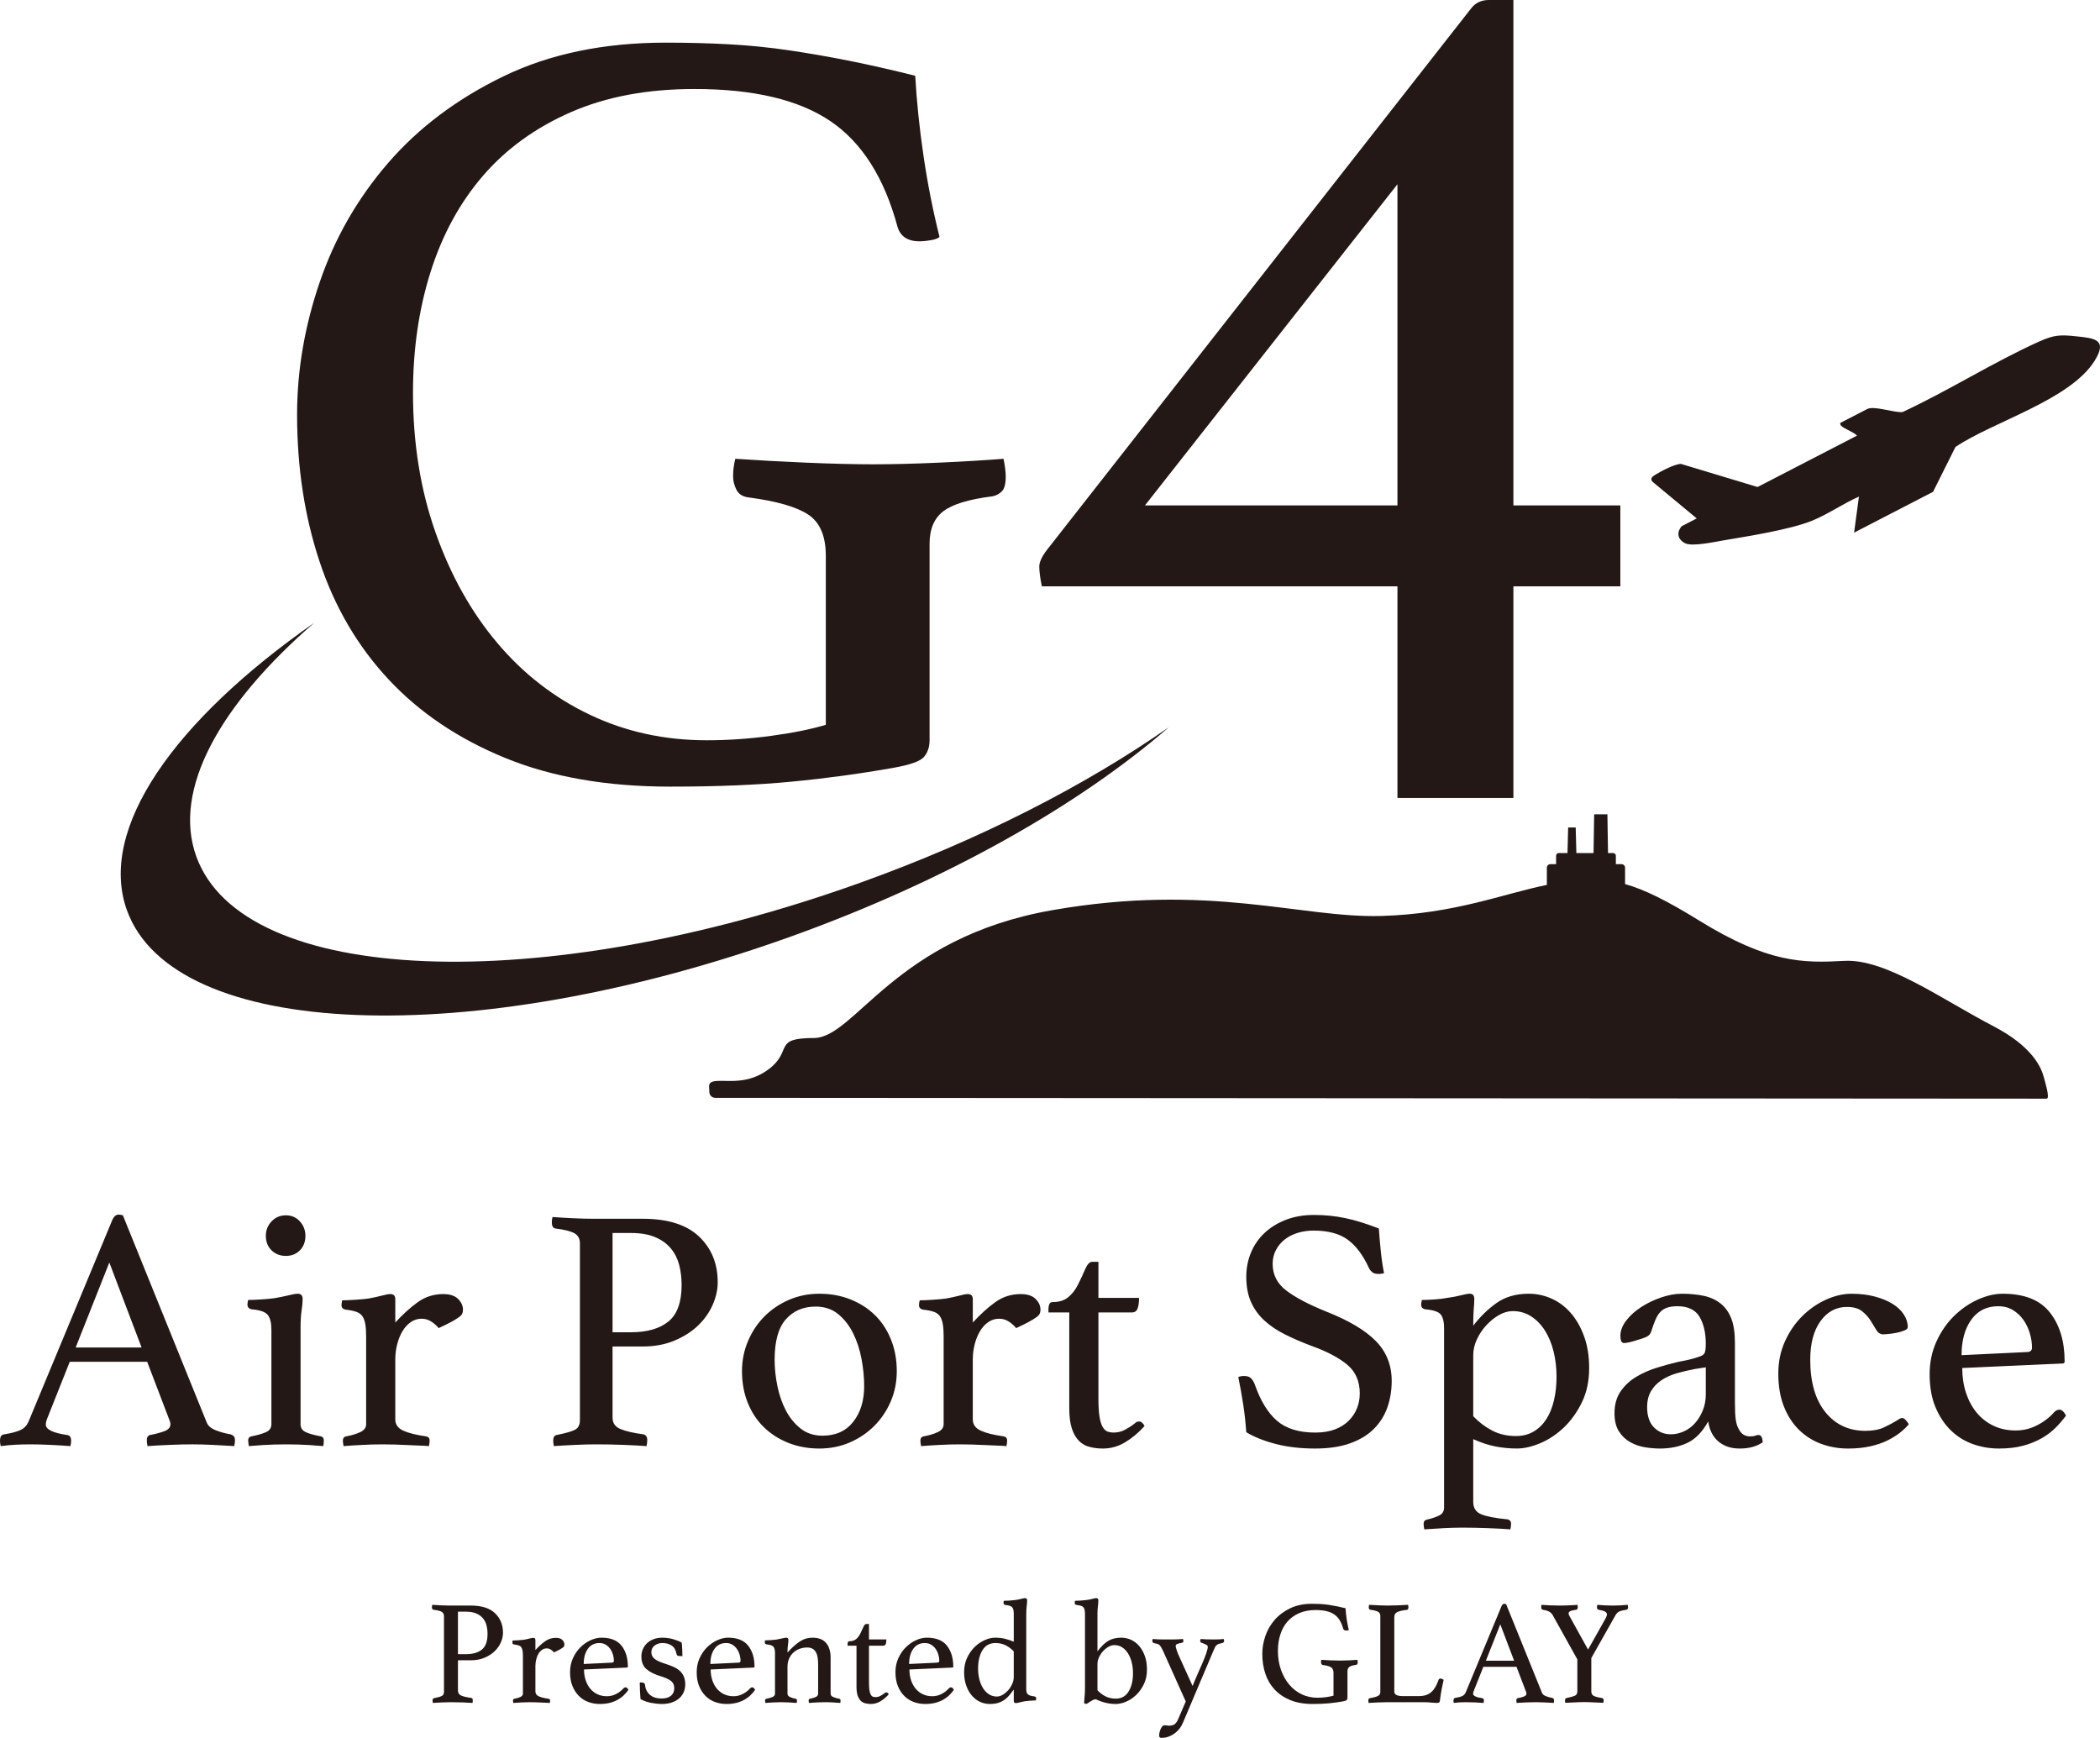 <?xml version="1.0" encoding="UTF-8"?>
<svg id="_レイヤー_1" data-name="レイヤー_1" xmlns="http://www.w3.org/2000/svg" version="1.1" viewBox="0 0 384.795 318.433">
  <!-- Generator: Adobe Illustrator 29.5.0, SVG Export Plug-In . SVG Version: 2.1.0 Build 137)  -->
  <defs>
    <style>
      .st0 {
        fill: #231815;
      }
    </style>
  </defs>
  <path class="st0" d="M26.964,249.518h-14.182l-4.07,10.239c-.213.509-.318.933-.318,1.271,0,.891,1.293,1.526,3.88,1.908.296.043.498.159.604.35s.159.413.159.668-.042.594-.127,1.018c-1.145-.086-2.353-.159-3.625-.223-1.271-.063-2.522-.096-3.752-.096-.849,0-1.717.021-2.607.063-.891.042-1.823.127-2.798.255-.086-.339-.127-.678-.127-1.018,0-.297.053-.551.158-.764.105-.211.328-.339.668-.381,1.313-.212,2.3-.478,2.957-.795.657-.318,1.134-.816,1.431-1.495l15.326-36.885c.297-.72.7-1.081,1.209-1.081.169,0,.423.043.763.128l15.39,38.029c.255.594.827,1.06,1.718,1.398.89.34,1.759.572,2.606.7.255.085.455.201.604.35.148.148.223.413.223.795,0,.254-.043.594-.127,1.018-1.357-.086-2.693-.159-4.007-.223-1.314-.063-2.544-.096-3.688-.096-1.188,0-2.544.032-4.069.096-1.526.063-2.905.137-4.134.223-.086-.424-.128-.764-.128-1.018,0-.382.074-.646.223-.795s.286-.223.414-.223c1.102-.212,1.992-.455,2.671-.731.678-.275,1.018-.688,1.018-1.24,0-.254-.086-.572-.255-.954l-4.006-10.493ZM25.946,246.91l-5.915-15.58-6.168,15.58h12.083ZM52.433,264.653c-.729,0-1.469.01-2.217.032-.749.021-1.44.052-2.076.095-.636.042-1.188.085-1.653.127-.467.042-.764.064-.891.064,0-.043-.021-.191-.063-.445-.043-.255-.063-.445-.063-.572,0-.424.19-.678.572-.764,1.102-.211,1.992-.466,2.671-.763.678-.296,1.018-.784,1.018-1.463v-17.298c0-1.271-.223-2.183-.668-2.734-.445-.551-1.41-.891-2.894-1.018-.551-.084-.826-.382-.826-.89,0-.212.041-.487.127-.827.551,0,1.324-.032,2.321-.096.995-.063,1.814-.137,2.454-.223.985-.169,1.864-.35,2.637-.54.771-.191,1.328-.286,1.672-.286.601,0,.9.317.9.954,0,.594-.063,1.304-.191,2.13-.127.827-.19,1.919-.19,3.275v17.552c0,.679.328,1.167.985,1.463.657.297,1.579.552,2.767.763.339.086.509.34.509.764,0,.127-.011.317-.031.572-.022.254-.054.402-.096.445-.127,0-.413-.022-.858-.064s-.986-.085-1.622-.127c-.636-.043-1.328-.074-2.076-.095-.749-.022-1.487-.032-2.216-.032ZM48.712,226.434c0-1.018.35-1.897,1.05-2.64.699-.741,1.578-1.112,2.639-1.112,1.018,0,1.865.371,2.544,1.112.678.742,1.018,1.622,1.018,2.64,0,1.103-.34,1.993-1.018,2.671s-1.526,1.018-2.544,1.018c-1.061,0-1.939-.339-2.639-1.018-.7-.678-1.05-1.568-1.05-2.671ZM81.208,237.117c1.229,0,2.14.297,2.734.891.593.594.891,1.251.891,1.971,0,.255-.043.488-.128.7s-.286.435-.604.667c-.318.234-.764.509-1.336.827s-1.367.71-2.385,1.177c-.382-.467-.838-.869-1.367-1.209-.53-.339-1.113-.509-1.749-.509-.721,0-1.378.202-1.971.604-.595.403-1.104.954-1.526,1.653-.425.7-.754,1.506-.986,2.417-.233.912-.35,1.854-.35,2.83v10.938c0,.934.487,1.622,1.463,2.067.975.445,2.374.795,4.197,1.049.423.086.636.34.636.764,0,.254-.043.594-.127,1.018-.467-.043-1.05-.075-1.749-.096-.699-.021-1.431-.054-2.194-.096-.763-.043-1.55-.074-2.36-.095-.812-.022-1.561-.032-2.247-.032-1.158,0-2.354.032-3.589.096s-2.402.137-3.505.223c-.085-.424-.127-.764-.127-1.018,0-.424.19-.678.572-.764.975-.169,1.833-.423,2.575-.763.741-.339,1.113-.827,1.113-1.463v-16.153c0-.89-.054-1.631-.159-2.226-.106-.593-.286-1.07-.54-1.431-.255-.359-.626-.625-1.113-.795-.487-.169-1.113-.296-1.876-.382-.552-.084-.827-.359-.827-.826,0-.255.042-.551.128-.891.55,0,1.324-.031,2.321-.096.995-.063,1.813-.137,2.453-.223.943-.168,1.77-.35,2.477-.54.708-.19,1.233-.286,1.577-.286.601,0,.901.318.901.954v4.261c1.356-1.483,2.724-2.724,4.102-3.721,1.378-.995,2.936-1.494,4.675-1.494ZM112.241,246.72v13.037c0,.976.466,1.664,1.398,2.066.933.403,2.331.731,4.197.986.509.085.764.444.764,1.081,0,.297-.043.657-.128,1.081-1.229-.086-2.629-.159-4.197-.223s-3.265-.096-5.087-.096c-1.104,0-2.354.032-3.752.096-1.399.063-2.714.137-3.943.223-.085-.424-.127-.764-.127-1.018,0-.594.212-.933.636-1.018,1.695-.339,2.83-.668,3.402-.986.572-.317.858-.899.858-1.748v-32.37c0-.848-.329-1.462-.985-1.844-.658-.382-1.834-.678-3.529-.891-.425-.084-.636-.466-.636-1.145,0-.296.041-.614.127-.954,1.187.086,2.448.159,3.783.223,1.336.063,2.597.096,3.784.096h8.967c4.579,0,8.013,1.081,10.303,3.243,2.289,2.162,3.434,4.96,3.434,8.395,0,1.357-.308,2.734-.922,4.134-.615,1.398-1.506,2.661-2.671,3.783-1.167,1.124-2.607,2.046-4.324,2.767-1.718.722-3.657,1.081-5.819,1.081h-5.532ZM115.611,244.112c2.967,0,5.257-.656,6.868-1.972,1.61-1.313,2.417-3.539,2.417-6.677,0-1.313-.149-2.544-.445-3.688-.298-1.145-.807-2.151-1.526-3.021-.722-.869-1.676-1.559-2.862-2.067-1.188-.509-2.671-.763-4.451-.763h-3.37v18.188h3.37ZM135.961,251.235c0-1.95.371-3.794,1.113-5.533.741-1.737,1.749-3.243,3.021-4.515s2.767-2.279,4.483-3.021c1.717-.741,3.571-1.112,5.564-1.112,2.077,0,3.984.35,5.724,1.049,1.738.7,3.232,1.665,4.483,2.894,1.25,1.23,2.226,2.725,2.925,4.483.7,1.76,1.05,3.679,1.05,5.756,0,1.993-.372,3.847-1.113,5.564-.742,1.717-1.748,3.211-3.021,4.483s-2.767,2.279-4.483,3.021-3.572,1.112-5.564,1.112c-2.077,0-3.985-.35-5.724-1.049s-3.233-1.663-4.483-2.894c-1.251-1.229-2.226-2.713-2.925-4.451-.7-1.738-1.05-3.667-1.05-5.787ZM141.939,249.137c0,1.568.169,3.18.509,4.833.339,1.653.858,3.147,1.558,4.483.699,1.335,1.6,2.438,2.703,3.307,1.102.869,2.438,1.304,4.006,1.304,2.417,0,4.293-.848,5.628-2.544,1.336-1.695,2.004-3.879,2.004-6.55,0-1.568-.159-3.212-.478-4.929-.317-1.717-.826-3.285-1.526-4.706-.699-1.42-1.611-2.597-2.734-3.529-1.124-.933-2.512-1.399-4.165-1.399-2.248,0-4.061.774-5.438,2.321-1.378,1.548-2.066,4.018-2.066,7.409ZM187.027,237.117c1.229,0,2.14.297,2.734.891.593.594.891,1.251.891,1.971,0,.255-.043.488-.128.7s-.286.435-.604.667c-.318.234-.764.509-1.336.827s-1.367.71-2.385,1.177c-.382-.467-.838-.869-1.367-1.209-.53-.339-1.113-.509-1.749-.509-.721,0-1.378.202-1.971.604-.595.403-1.104.954-1.526,1.653-.425.7-.754,1.506-.986,2.417-.233.912-.35,1.854-.35,2.83v10.938c0,.934.487,1.622,1.463,2.067.975.445,2.374.795,4.197,1.049.423.086.636.34.636.764,0,.254-.043.594-.127,1.018-.467-.043-1.05-.075-1.749-.096-.699-.021-1.431-.054-2.194-.096-.763-.043-1.55-.074-2.36-.095-.812-.022-1.561-.032-2.247-.032-1.158,0-2.354.032-3.589.096s-2.402.137-3.505.223c-.085-.424-.127-.764-.127-1.018,0-.424.19-.678.572-.764.975-.169,1.833-.423,2.575-.763.741-.339,1.113-.827,1.113-1.463v-16.153c0-.89-.054-1.631-.159-2.226-.106-.593-.286-1.07-.54-1.431-.255-.359-.626-.625-1.113-.795-.487-.169-1.113-.296-1.876-.382-.552-.084-.827-.359-.827-.826,0-.255.042-.551.128-.891.55,0,1.324-.031,2.321-.096.995-.063,1.813-.137,2.453-.223.943-.168,1.77-.35,2.477-.54.708-.19,1.233-.286,1.577-.286.601,0,.901.318.901.954v4.261c1.356-1.483,2.724-2.724,4.102-3.721,1.378-.995,2.936-1.494,4.675-1.494ZM207.821,260.901c.212-.212.392-.339.541-.382.148-.042.265-.063.35-.063.382,0,.721.276,1.018.827-1.103,1.229-2.289,2.226-3.562,2.988-1.271.764-2.629,1.145-4.069,1.145-.849,0-1.653-.095-2.417-.286-.763-.19-1.421-.561-1.972-1.112-.551-.551-.985-1.304-1.304-2.258-.317-.954-.477-2.194-.477-3.721v-17.552h-3.815v-.699c0-.296.053-.572.159-.827.104-.254.327-.381.667-.381,1.145,0,2.077-.297,2.799-.891.72-.593,1.313-1.356,1.78-2.289.509-1.018.954-1.972,1.336-2.862.381-.89.805-1.335,1.271-1.335h1.145v6.613h7.44c0,.891-.096,1.559-.286,2.004-.19.444-.54.667-1.049.667h-6.105v15.771c0,1.357.063,2.448.19,3.275.128.826.318,1.463.573,1.907.254.445.55.731.89.859.339.127.721.19,1.145.19.721,0,1.389-.159,2.004-.477.613-.318,1.197-.689,1.748-1.113ZM253.608,233.302c-.425.085-.742.127-.954.127-.552,0-.954-.105-1.208-.318-.255-.211-.445-.445-.572-.699-1.104-2.417-2.417-4.176-3.943-5.278-1.526-1.102-3.604-1.653-6.232-1.653-1.017,0-1.981.138-2.893.413-.913.276-1.708.679-2.386,1.208-.678.531-1.219,1.177-1.621,1.94-.403.763-.604,1.611-.604,2.543,0,1.994.837,3.625,2.513,4.897,1.674,1.271,4.144,2.565,7.408,3.879,4.07,1.611,7.069,3.402,8.999,5.374,1.929,1.971,2.894,4.398,2.894,7.281,0,1.739-.266,3.36-.795,4.865-.531,1.505-1.357,2.819-2.48,3.942s-2.576,2.003-4.356,2.64c-1.78.636-3.922.953-6.423.953-2.629,0-5.014-.275-7.154-.826-2.142-.551-3.954-1.272-5.438-2.162-.127-1.781-.317-3.498-.572-5.151-.254-1.653-.552-3.307-.891-4.96.297-.128.657-.191,1.081-.191.509,0,.9.117,1.177.35.275.234.519.604.731,1.113,1.06,3.053,2.427,5.3,4.102,6.741s4.017,2.162,7.027,2.162c1.356,0,2.544-.19,3.562-.572s1.865-.911,2.544-1.59,1.187-1.441,1.526-2.29c.338-.847.508-1.758.508-2.734,0-2.204-.753-3.942-2.257-5.215-1.506-1.271-3.657-2.416-6.455-3.434-1.823-.678-3.477-1.388-4.96-2.131-1.485-.741-2.757-1.6-3.816-2.575-1.06-.975-1.876-2.108-2.448-3.402-.572-1.293-.858-2.83-.858-4.61,0-1.568.286-3.042.858-4.42.572-1.377,1.399-2.575,2.48-3.593s2.385-1.822,3.911-2.417c1.526-.593,3.243-.891,5.151-.891,1.992,0,3.899.191,5.723.573,1.823.381,3.88,1.018,6.169,1.907.085,1.272.201,2.64.35,4.102.148,1.463.35,2.83.604,4.103ZM264.609,243.413c0-1.187-.201-2.035-.604-2.544-.403-.509-1.326-.827-2.767-.954-.552-.084-.827-.359-.827-.826,0-.255.042-.551.128-.891.55,0,1.304-.032,2.257-.096.954-.063,1.749-.159,2.385-.286.933-.127,1.771-.286,2.513-.477.741-.191,1.281-.286,1.621-.286.551,0,.827.317.827.954,0,.509-.032,1.112-.096,1.812-.063.699-.096,1.728-.096,3.084,1.272-1.653,2.703-3.042,4.293-4.166,1.59-1.122,3.551-1.685,5.883-1.685,1.44,0,2.83.297,4.165.89,1.336.595,2.512,1.474,3.529,2.64,1.018,1.167,1.834,2.598,2.448,4.293s.923,3.624.923,5.787c0,2.374-.445,4.473-1.336,6.295-.891,1.824-1.993,3.361-3.307,4.611-1.314,1.251-2.746,2.205-4.293,2.861-1.548.657-2.979.985-4.292.985-1.357,0-2.683-.127-3.975-.381-1.294-.255-2.64-.7-4.039-1.336v11.511c0,1.102.487,1.854,1.463,2.258.975.402,2.564.709,4.77.922.466.084.7.359.7.827,0,.254-.043.593-.128,1.017-.976-.085-2.311-.158-4.006-.222-1.696-.064-3.286-.096-4.77-.096-1.104,0-2.269.031-3.498.096-1.23.063-2.396.137-3.498.222-.085-.424-.127-.763-.127-1.017,0-.425.191-.679.572-.764.933-.213,1.695-.467,2.29-.763.593-.298.89-.785.89-1.463v-32.814ZM269.951,259.502c1.06,1.104,2.227,1.982,3.498,2.64s2.713.985,4.324.985c1.229,0,2.311-.275,3.243-.826s1.706-1.304,2.321-2.258c.614-.954,1.081-2.099,1.399-3.435.317-1.335.477-2.787.477-4.355,0-1.611-.181-3.148-.54-4.611-.361-1.462-.891-2.744-1.59-3.847-.7-1.103-1.549-1.972-2.544-2.607-.997-.637-2.109-.954-3.339-.954-.849,0-1.696.244-2.544.731-.849.487-1.621,1.112-2.321,1.876-.699.763-1.271,1.621-1.717,2.575s-.668,1.919-.668,2.894v11.192ZM322.226,262.937c.467,0,.721.445.764,1.335-1.103.764-2.502,1.145-4.197,1.145-.938,0-1.75-.138-2.438-.413-.688-.276-1.267-.646-1.739-1.112s-.837-.996-1.095-1.59-.43-1.209-.516-1.845c-1.061,1.908-2.321,3.212-3.784,3.911-1.462.699-3.147,1.049-5.056,1.049-.849,0-1.748-.074-2.702-.222-.954-.149-1.855-.457-2.703-.923-.849-.466-1.548-1.123-2.099-1.971-.552-.848-.826-1.972-.826-3.371,0-1.567.37-2.894,1.112-3.975.741-1.081,1.695-1.972,2.862-2.671,1.165-.699,2.438-1.261,3.815-1.686,1.377-.423,2.702-.783,3.975-1.081.721-.127,1.388-.264,2.003-.413.614-.148,1.154-.307,1.622-.477.593-.169.964-.402,1.112-.7.148-.296.223-.868.223-1.717,0-1.992-.382-3.635-1.145-4.929-.763-1.292-2.12-1.939-4.07-1.939-.721,0-1.335.086-1.844.255-.509.17-.934.435-1.272.795-.34.36-.636.837-.89,1.431-.255.594-.509,1.294-.764,2.099-.127.467-.413.806-.858,1.018s-1.198.467-2.258.763c-.254.086-.572.17-.953.255-.382.085-.7.127-.954.127-.425,0-.636-.445-.636-1.336,0-.932.359-1.865,1.081-2.798.72-.932,1.643-1.759,2.766-2.48,1.123-.72,2.343-1.304,3.657-1.748,1.313-.445,2.564-.668,3.752-.668,1.483,0,2.822.127,4.015.382,1.192.254,2.218.721,3.076,1.398.858.679,1.512,1.59,1.963,2.734.45,1.146.676,2.63.676,4.452v10.938c0,1.485.053,2.555.159,3.212.105.658.265,1.177.478,1.558.296.595.625.986.985,1.177.359.191.731.286,1.112.286.467,0,.795-.042.986-.127.19-.084.392-.127.604-.127ZM312.56,250.535l-2.047.318c-1.108.213-2.186.467-3.231.763-1.045.298-1.973.711-2.782,1.24-.811.531-1.461,1.198-1.951,2.003-.491.807-.735,1.803-.735,2.989,0,1.612.415,2.841,1.247,3.688.831.849,1.866,1.272,3.104,1.272.81,0,1.609-.181,2.398-.541.789-.359,1.471-.868,2.047-1.526.576-.656,1.045-1.431,1.408-2.321.361-.89.543-1.865.543-2.925v-4.961ZM338.441,239.47c-1.993,0-3.614.87-4.864,2.607-1.251,1.739-1.876,4.092-1.876,7.06,0,4.112.922,7.312,2.766,9.603,1.845,2.289,4.293,3.434,7.346,3.434,1.356,0,2.49-.211,3.402-.636.911-.423,1.706-.848,2.385-1.271.127-.085.274-.18.444-.286.169-.105.339-.159.509-.159.212,0,.445.148.7.445.254.297.423.53.509.699-.425.509-.954,1.018-1.59,1.526-.637.509-1.399.985-2.29,1.431-.89.445-1.939.805-3.147,1.081-1.208.275-2.575.413-4.102.413-1.739,0-3.382-.286-4.929-.858-1.548-.572-2.904-1.431-4.07-2.575s-2.089-2.575-2.767-4.293c-.679-1.717-1.018-3.72-1.018-6.01,0-2.162.414-4.144,1.24-5.945.827-1.802,1.887-3.339,3.18-4.611,1.293-1.271,2.734-2.267,4.324-2.988,1.59-.721,3.148-1.081,4.675-1.081,1.567,0,2.988.17,4.261.509,1.271.34,2.353.785,3.243,1.335.891.552,1.579,1.198,2.066,1.939.487.743.731,1.517.731,2.321,0,.255-.212.468-.636.637-.424.17-.901.308-1.431.413-.53.106-1.039.181-1.526.223-.488.043-.774.063-.858.063-.552,0-.985-.265-1.304-.795-.318-.529-.668-1.103-1.05-1.717-.381-.614-.9-1.187-1.558-1.718-.658-.529-1.58-.795-2.767-.795ZM376.414,258.739c.296-.296.613-.445.951-.445.422,0,.823.36,1.204,1.081-.552.763-1.188,1.506-1.908,2.226-.721.722-1.58,1.367-2.575,1.939-.997.572-2.131,1.029-3.402,1.367-1.271.339-2.734.509-4.388.509-1.696,0-3.308-.275-4.834-.826-1.525-.551-2.872-1.399-4.038-2.544s-2.099-2.564-2.798-4.261c-.699-1.695-1.049-3.688-1.049-5.978,0-2.162.413-4.154,1.239-5.979.827-1.822,1.897-3.38,3.212-4.674,1.313-1.293,2.767-2.299,4.356-3.021,1.59-.721,3.126-1.081,4.61-1.081,3.942,0,6.814,1.145,8.617,3.434,1.801,2.29,2.702,5.278,2.702,8.967,0,.255-.127.382-.381.382l-18.379.827c0,1.653.231,3.18.696,4.578.465,1.399,1.12,2.607,1.966,3.625.845,1.018,1.87,1.812,3.074,2.385s2.566.858,4.088.858c1.352,0,2.651-.317,3.898-.954,1.246-.636,2.292-1.44,3.137-2.416ZM366.136,239.343c-2.11,0-3.756.827-4.937,2.48-1.182,1.653-1.771,3.815-1.771,6.486l11.96-.572c.632,0,.949-.275.949-.827,0-.805-.127-1.653-.38-2.543-.253-.891-.633-1.706-1.14-2.448s-1.149-1.356-1.93-1.845c-.78-.487-1.698-.731-2.752-.731ZM83.914,304.215v5.583c0,.418.199.713.6.886.399.173.998.313,1.798.422.218.037.326.19.326.463,0,.128-.018.282-.055.463-.526-.036-1.126-.067-1.797-.095-.673-.027-1.398-.041-2.18-.041-.472,0-1.008.014-1.606.041-.6.027-1.163.059-1.689.095-.036-.181-.054-.326-.054-.436,0-.254.09-.399.272-.436.726-.146,1.212-.286,1.457-.422.245-.137.367-.386.367-.749v-13.864c0-.363-.141-.627-.422-.79-.282-.164-.786-.29-1.512-.382-.182-.036-.272-.199-.272-.49,0-.127.018-.263.055-.408.508.036,1.049.068,1.62.095.572.027,1.112.041,1.621.041h3.841c1.961,0,3.432.463,4.412,1.39.98.926,1.471,2.124,1.471,3.596,0,.581-.132,1.171-.395,1.77-.264.6-.645,1.141-1.145,1.621-.499.481-1.116.876-1.852,1.185-.735.31-1.566.464-2.492.464h-2.37ZM85.357,303.098c1.271,0,2.252-.281,2.942-.845.689-.562,1.035-1.516,1.035-2.859,0-.562-.064-1.09-.191-1.58s-.345-.922-.653-1.294-.718-.667-1.226-.885c-.509-.219-1.145-.327-1.907-.327h-1.443v7.79h1.443ZM101.864,300.102c.526,0,.917.127,1.172.381.254.255.381.536.381.845,0,.109-.019.209-.055.3s-.122.187-.259.286c-.136.1-.326.218-.571.354-.246.137-.586.305-1.021.504-.164-.199-.359-.372-.586-.518-.228-.145-.477-.218-.749-.218-.31,0-.591.087-.845.259-.254.173-.473.409-.653.708-.182.3-.323.646-.422,1.035-.101.391-.15.795-.15,1.212v4.686c0,.399.209.694.627.885.417.191,1.017.341,1.797.449.182.037.272.146.272.327,0,.109-.018.255-.054.436-.2-.018-.45-.031-.749-.04-.3-.01-.613-.023-.94-.041-.326-.019-.664-.032-1.011-.041-.348-.01-.668-.014-.963-.014-.496,0-1.008.014-1.537.041-.528.027-1.028.059-1.501.095-.036-.181-.055-.326-.055-.436,0-.181.082-.29.245-.327.418-.072.786-.181,1.104-.326s.477-.354.477-.627v-6.918c0-.382-.022-.699-.068-.953-.045-.255-.122-.459-.231-.613-.108-.154-.268-.268-.477-.341-.209-.072-.477-.127-.804-.163-.235-.036-.354-.154-.354-.354,0-.108.018-.235.055-.381.235,0,.567-.014.994-.041.426-.027.776-.059,1.051-.096.404-.072.758-.149,1.061-.231.303-.081.528-.122.676-.122.257,0,.386.136.386.408v1.825c.581-.636,1.167-1.167,1.757-1.594.59-.426,1.258-.64,2.002-.64ZM114.233,309.362c.127-.127.263-.19.407-.19.181,0,.353.154.516.463-.235.327-.508.645-.816.953s-.677.586-1.104.831-.912.44-1.457.586c-.545.145-1.172.218-1.88.218-.727,0-1.416-.118-2.07-.354-.653-.235-1.229-.6-1.729-1.09-.499-.49-.898-1.098-1.198-1.824s-.449-1.58-.449-2.561c0-.926.177-1.779.531-2.561.354-.78.812-1.448,1.375-2.002s1.186-.984,1.866-1.294c.681-.309,1.339-.463,1.975-.463,1.688,0,2.919.49,3.69,1.471.772.98,1.158,2.261,1.158,3.841,0,.108-.055.163-.164.163l-7.871.354c0,.708.099,1.361.298,1.961s.479,1.117.842,1.553.801.776,1.317,1.021c.516.245,1.099.367,1.751.367.578,0,1.135-.136,1.669-.408s.982-.617,1.344-1.035ZM109.831,301.055c-.904,0-1.608.354-2.114,1.062s-.759,1.634-.759,2.778l5.123-.245c.271,0,.406-.118.406-.354,0-.345-.055-.708-.162-1.089-.109-.382-.271-.731-.488-1.049-.218-.317-.493-.581-.827-.79s-.728-.313-1.179-.313ZM124.417,303.425c-.146,0-.25-.032-.313-.096s-.104-.132-.122-.204c-.128-.744-.423-1.275-.886-1.594-.463-.317-1.04-.477-1.729-.477-.527,0-.994.149-1.402.449-.409.3-.613.713-.613,1.239,0,.473.186.868.559,1.186.372.317,1.049.631,2.029.939.526.163,1.012.345,1.457.545.444.2.826.44,1.144.722.318.281.567.626.749,1.035.182.408.272.895.272,1.457,0,.473-.086.926-.259,1.362-.173.436-.436.816-.789,1.144-.354.327-.8.59-1.335.79-.536.199-1.176.3-1.921.3-.581,0-1.229-.068-1.947-.204-.718-.137-1.366-.368-1.947-.695-.037-.472-.068-.967-.096-1.484s-.041-1.039-.041-1.566h.272c.182,0,.336.032.464.096.126.063.199.168.218.313.072.763.367,1.375.885,1.838.518.464,1.239.695,2.166.695.744,0,1.316-.168,1.716-.504s.599-.795.599-1.376c0-.599-.218-1.058-.653-1.375s-1.081-.604-1.934-.858c-1.072-.327-1.912-.753-2.52-1.28-.609-.526-.913-1.298-.913-2.315,0-.472.091-.916.272-1.334s.436-.781.763-1.09.727-.554,1.198-.735c.473-.182.999-.272,1.58-.272.727,0,1.412.096,2.057.286s1.148.395,1.512.612c.018.146.036.323.055.531.018.209.031.427.041.654.009.227.018.454.026.681.01.228.014.432.014.613l-.626-.027ZM137.44,309.362c.127-.127.263-.19.407-.19.181,0,.353.154.516.463-.235.327-.508.645-.816.953s-.677.586-1.104.831-.912.44-1.457.586c-.545.145-1.172.218-1.88.218-.727,0-1.416-.118-2.07-.354-.653-.235-1.229-.6-1.729-1.09-.499-.49-.898-1.098-1.198-1.824s-.449-1.58-.449-2.561c0-.926.177-1.779.531-2.561.354-.78.812-1.448,1.375-2.002s1.186-.984,1.866-1.294c.681-.309,1.339-.463,1.975-.463,1.688,0,2.919.49,3.69,1.471.772.98,1.158,2.261,1.158,3.841,0,.108-.055.163-.164.163l-7.871.354c0,.708.099,1.361.298,1.961s.479,1.117.842,1.553.801.776,1.317,1.021c.516.245,1.099.367,1.751.367.578,0,1.135-.136,1.669-.408s.982-.617,1.344-1.035ZM133.038,301.055c-.904,0-1.608.354-2.114,1.062s-.759,1.634-.759,2.778l5.123-.245c.271,0,.406-.118.406-.354,0-.345-.055-.708-.162-1.089-.109-.382-.271-.731-.488-1.049-.218-.317-.493-.581-.827-.79s-.728-.313-1.179-.313ZM152.201,310.343c0,.272.163.477.49.613.326.136.689.24,1.089.312.164.037.245.146.245.327,0,.109-.018.255-.054.436-.473-.036-.936-.067-1.39-.095s-.944-.041-1.471-.041c-.49,0-.977.014-1.457.041-.481.027-.958.059-1.43.095-.037-.181-.055-.326-.055-.436,0-.181.081-.29.245-.327.381-.072.726-.177,1.035-.312.309-.137.463-.341.463-.613v-5.339c0-.453-.027-.871-.081-1.253-.055-.381-.159-.712-.312-.994-.153-.281-.361-.499-.623-.653-.263-.154-.602-.231-1.017-.231-.452,0-.895.077-1.328.231s-.817.381-1.152.681c-.334.3-.601.668-.8,1.104-.198.436-.298.936-.298,1.498v4.957c0,.272.159.477.477.613.317.136.658.24,1.021.312.163.037.245.146.245.327,0,.109-.019.255-.055.436-.472-.036-.936-.067-1.392-.095-.455-.027-.94-.041-1.454-.041-.533,0-1.037.014-1.511.041-.473.027-.937.059-1.391.095-.036-.181-.055-.326-.055-.436,0-.181.082-.29.245-.327.399-.072.763-.177,1.09-.312.327-.137.49-.35.49-.641v-7.408c0-.545-.095-.936-.286-1.172-.19-.235-.604-.381-1.239-.436-.236-.036-.354-.163-.354-.381,0-.091.018-.209.054-.354.236,0,.567-.014.994-.041s.777-.059,1.052-.095c.422-.073.799-.15,1.129-.232.33-.081.569-.122.717-.122.257,0,.385.136.385.408,0,.255-.026.559-.081.913-.055.354-.082.821-.082,1.402.778-.871,1.524-1.543,2.239-2.016.715-.472,1.498-.708,2.349-.708,1.104,0,1.931.322,2.483.967.552.645.828,1.539.828,2.683v6.619ZM162.034,310.288c.091-.09.168-.145.231-.163.063-.018.113-.027.149-.027.164,0,.309.118.437.354-.473.526-.981.953-1.525,1.28-.545.326-1.127.49-1.743.49-.364,0-.709-.041-1.035-.123-.327-.081-.609-.24-.845-.477-.236-.235-.422-.559-.559-.967-.136-.408-.204-.939-.204-1.594v-7.518h-1.634v-.3c0-.127.022-.245.067-.354.045-.109.141-.164.286-.164.49,0,.89-.127,1.198-.381s.562-.581.763-.98c.218-.437.409-.845.572-1.226.163-.382.345-.572.545-.572h.49v2.833h3.187c0,.381-.041.667-.122.857-.082.19-.231.286-.449.286h-2.615v6.755c0,.582.027,1.049.082,1.403.054.354.136.626.245.816.108.191.235.313.381.368s.309.082.49.082c.309,0,.595-.068.858-.205.263-.136.513-.295.749-.477ZM173.858,309.362c.127-.127.263-.19.407-.19.181,0,.353.154.516.463-.235.327-.508.645-.816.953s-.677.586-1.104.831-.912.44-1.457.586c-.545.145-1.172.218-1.88.218-.727,0-1.416-.118-2.07-.354-.653-.235-1.229-.6-1.729-1.09-.499-.49-.898-1.098-1.198-1.824s-.449-1.58-.449-2.561c0-.926.177-1.779.531-2.561.354-.78.812-1.448,1.375-2.002s1.186-.984,1.866-1.294c.681-.309,1.339-.463,1.975-.463,1.688,0,2.919.49,3.69,1.471.772.98,1.158,2.261,1.158,3.841,0,.108-.055.163-.164.163l-7.871.354c0,.708.099,1.361.298,1.961s.479,1.117.842,1.553.801.776,1.317,1.021c.516.245,1.099.367,1.751.367.578,0,1.135-.136,1.669-.408s.982-.617,1.344-1.035ZM169.456,301.055c-.904,0-1.608.354-2.114,1.062s-.759,1.634-.759,2.778l5.123-.245c.271,0,.406-.118.406-.354,0-.345-.055-.708-.162-1.089-.109-.382-.271-.731-.488-1.049-.218-.317-.493-.581-.827-.79s-.728-.313-1.179-.313ZM188.046,309.472c0,.218.018.404.055.558.036.155.108.286.218.396.108.108.259.195.449.259s.44.113.749.149c.236.037.354.154.354.354,0,.108-.019.236-.055.381-.236,0-.55.014-.939.041-.391.027-.722.06-.994.096-.405.072-.759.149-1.062.231s-.529.122-.676.122c-.258,0-.387-.136-.387-.408v-2.07c-.255.346-.509.677-.763.994-.254.318-.55.6-.885.845-.337.245-.723.44-1.158.586-.436.145-.963.218-1.579.218s-1.208-.128-1.771-.382c-.563-.254-1.062-.631-1.499-1.13-.436-.499-.785-1.112-1.048-1.839-.264-.726-.396-1.553-.396-2.479,0-.999.19-1.894.572-2.683.381-.79.854-1.453,1.416-1.989.562-.535,1.176-.943,1.839-1.226.663-.281,1.275-.422,1.839-.422.689,0,1.303.068,1.838.204.536.137,1.067.313,1.594.531v-5.148c0-.544-.096-.93-.286-1.157-.19-.227-.604-.367-1.239-.422-.236-.036-.354-.164-.354-.382,0-.108.018-.235.054-.381.236,0,.567-.014.994-.041s.777-.059,1.052-.096c.422-.054.798-.127,1.129-.218.33-.091.569-.136.717-.136.257,0,.385.136.385.408,0,.309-.027.663-.081,1.062-.055.399-.082.89-.082,1.471v13.701ZM185.758,302.58c-.454-.472-.953-.845-1.498-1.117-.545-.271-1.162-.408-1.853-.408-1.053,0-1.848.436-2.383,1.308-.536.871-.804,1.988-.804,3.351,0,.689.077,1.348.231,1.975.154.626.382,1.176.681,1.647.3.473.663.845,1.09,1.117s.903.408,1.43.408c.363,0,.727-.108,1.09-.327.363-.218.694-.494.994-.83s.545-.718.735-1.145c.19-.426.286-.849.286-1.267v-4.712ZM198.805,295.661c0-.544-.096-.93-.286-1.157-.19-.227-.604-.367-1.239-.422-.236-.036-.354-.164-.354-.382,0-.108.018-.235.054-.381.236,0,.567-.014.994-.041s.777-.059,1.052-.096c.422-.054.798-.127,1.129-.218.33-.091.569-.136.716-.136.258,0,.386.136.386.408,0,.309-.027.663-.081,1.062-.055.399-.082.89-.082,1.471v6.81c.668-.89,1.326-1.529,1.977-1.92.649-.391,1.443-.586,2.383-.586.613,0,1.204.127,1.773.381.568.255,1.069.632,1.502,1.131.434.5.781,1.112,1.043,1.839s.393,1.552.393,2.479c0,1.017-.19,1.916-.57,2.696-.381.781-.853,1.439-1.413,1.975-.562.536-1.178.944-1.849,1.226-.67.281-1.286.423-1.848.423-.688,0-1.35-.082-1.983-.245-.635-.164-1.205-.372-1.712-.627-.199.019-.39.073-.57.164-.182.091-.345.186-.489.285-.146.1-.277.191-.395.272-.118.082-.213.123-.285.123-.145,0-.28-.037-.407-.109.018-.29.036-.549.054-.776.019-.227.037-.449.055-.667.019-.218.032-.44.041-.667.009-.228.014-.486.014-.776v-13.538ZM201.093,309.717c.452.472.949.844,1.491,1.116.543.272,1.167.409,1.872.409,1.031,0,1.812-.437,2.347-1.308.533-.872.8-1.988.8-3.351,0-.689-.077-1.349-.23-1.975-.153-.627-.38-1.176-.678-1.648-.299-.472-.656-.844-1.072-1.116-.415-.272-.895-.408-1.437-.408-.362,0-.724.104-1.086.312-.361.209-.691.477-.989.804-.299.327-.543.694-.732,1.104-.19.408-.285.821-.285,1.239v4.821ZM218.526,308.927c.271-.69.571-1.403.898-2.139s.631-1.43.912-2.083c.281-.654.514-1.244.695-1.771.181-.527.272-.917.272-1.172,0-.163-.073-.286-.219-.367-.146-.082-.304-.154-.477-.218s-.331-.127-.477-.191c-.146-.063-.218-.167-.218-.312,0-.036.009-.091.027-.164.018-.072.036-.136.055-.19.708.055,1.461.082,2.261.082.417,0,.78-.005,1.089-.014s.6-.032.872-.068c.036.055.059.118.068.19.009.073.014.128.014.164,0,.199-.119.326-.354.381-.272.055-.486.109-.64.163-.155.055-.282.128-.382.219s-.19.209-.272.354c-.081.146-.177.354-.286.627l-5.583,13.183c-.364.872-.909,1.562-1.635,2.07-.727.508-1.508.763-2.343.763-.146,0-.25-.041-.312-.122-.064-.082-.096-.178-.096-.286,0-.2.027-.414.082-.641.054-.228.126-.436.218-.626.091-.191.194-.346.312-.463.118-.119.241-.178.368-.178.146,0,.276.014.395.041s.25.041.396.041c.49,0,.854-.096,1.09-.286.235-.19.444-.495.626-.912l1.39-3.241-4.195-9.343c-.127-.255-.236-.459-.326-.613-.092-.154-.191-.281-.3-.381-.109-.1-.236-.173-.382-.219-.146-.045-.336-.086-.572-.122-.235-.055-.354-.19-.354-.408,0-.036.004-.091.014-.164.009-.072.031-.136.068-.19.362.036.73.06,1.103.068s.794.014,1.267.014h.79c.436,0,.845-.005,1.226-.014.382-.009.763-.032,1.145-.068.036.055.059.118.067.19.009.073.014.128.014.164,0,.218-.118.336-.354.354-.418.073-.699.15-.845.231-.146.082-.218.195-.218.341,0,.091.055.317.163.681.109.363.29.817.545,1.362l2.397,5.284ZM246.008,311.76c-.817.145-1.653.259-2.506.34-.854.082-1.853.123-2.996.123-1.562,0-2.92-.236-4.072-.708-1.153-.473-2.111-1.117-2.874-1.935s-1.33-1.784-1.702-2.9c-.372-1.117-.559-2.329-.559-3.637,0-1.09.187-2.179.559-3.269s.935-2.07,1.688-2.941c.754-.872,1.702-1.584,2.847-2.139,1.144-.554,2.479-.83,4.004-.83.545,0,1.066.014,1.566.04.499.027.994.078,1.484.15s.984.159,1.484.259c.499.1,1.039.223,1.621.367.036.636.104,1.294.204,1.976.1.681.231,1.348.395,2.002-.036.036-.108.063-.218.081-.109.019-.2.027-.272.027-.291,0-.473-.118-.545-.354-.326-1.217-.881-2.089-1.661-2.615-.781-.526-1.897-.79-3.351-.79-1.162,0-2.179.19-3.051.572-.871.381-1.593.903-2.165,1.566s-1.004,1.452-1.294,2.369c-.291.917-.436,1.911-.436,2.982,0,1.253.186,2.406.559,3.46.371,1.053.88,1.961,1.525,2.724.644.763,1.406,1.353,2.287,1.771s1.839.626,2.874.626c.526,0,1.058-.036,1.594-.108.535-.072.984-.164,1.348-.272v-4.168c0-.49-.146-.83-.436-1.021-.291-.19-.781-.331-1.471-.422-.146-.018-.245-.082-.3-.19-.055-.109-.082-.218-.082-.327,0-.146.019-.29.055-.436.526.036,1.107.068,1.743.095.636.027,1.189.041,1.662.041s1.012-.014,1.62-.041c.608-.026,1.14-.059,1.594-.095.036.182.055.327.055.436,0,.182-.032.305-.096.368s-.141.104-.231.122c-.581.073-.985.195-1.212.368-.228.173-.341.44-.341.803v4.849c0,.164-.045.3-.136.409-.092.108-.346.199-.763.272ZM255.487,309.935c0,.309.137.526.408.653.272.127.645.19,1.117.19h2.969c.526,0,.98-.067,1.362-.204.381-.136.708-.331.98-.585.272-.255.513-.567.722-.94.209-.372.396-.794.559-1.267.055-.145.163-.218.327-.218.09,0,.186.023.285.068.1.046.205.096.313.149-.127.545-.25,1.122-.367,1.729-.119.609-.223,1.294-.313,2.057-.019.2-.073.327-.163.382-.092.055-.2.081-.327.081-.31,0-.694-.022-1.158-.067-.463-.046-.867-.068-1.212-.068h-6.81c-.418,0-.944.014-1.579.041-.637.027-1.244.059-1.825.095-.037-.181-.055-.326-.055-.436,0-.254.091-.399.272-.436.744-.127,1.253-.268,1.525-.422s.408-.396.408-.723v-13.891c0-.363-.127-.622-.381-.776-.255-.154-.745-.286-1.471-.396-.092-.018-.159-.067-.205-.149-.045-.082-.067-.177-.067-.286,0-.127.018-.281.054-.463.617.036,1.227.068,1.825.095.6.027,1.107.041,1.525.041.617,0,1.271-.014,1.961-.041.69-.026,1.308-.059,1.853-.095.036.182.055.327.055.436,0,.31-.101.473-.3.49-.781.091-1.357.223-1.729.396s-.559.485-.559.939v13.619ZM289.026,304.051l-4.549-8.171c-.182-.272-.408-.478-.681-.613s-.645-.24-1.117-.313c-.091-.018-.159-.072-.204-.163s-.068-.199-.068-.327v-.122c0-.045.01-.086.027-.123,0-.055.01-.108.027-.163.399.036.908.068,1.525.095.617.027,1.217.041,1.798.041.218,0,.472-.004.763-.014.29-.009.59-.018.898-.027.309-.009.604-.022.886-.04.281-.019.521-.036.722-.055,0,.072.009.136.027.19,0,.055.004.101.014.137.009.036.014.072.014.108,0,.109-.023.209-.068.3-.046.091-.113.146-.204.163-.527.073-.895.159-1.104.259-.209.101-.312.241-.312.423,0,.146.062.317.19.518l3.377,6.101,3.188-5.665c.181-.327.272-.581.272-.763,0-.236-.123-.418-.368-.545s-.631-.235-1.157-.327c-.2-.018-.3-.172-.3-.463,0-.091.009-.172.027-.245,0-.055.009-.118.027-.19.398.036.866.068,1.402.095.535.027,1.03.041,1.484.041.418,0,.858-.014,1.321-.041.463-.026.921-.059,1.376-.095,0,.072.009.136.026.19,0,.055.005.101.014.137s.014.072.014.108c0,.255-.1.408-.3.463-.636.092-1.085.204-1.348.341-.264.136-.486.367-.668.694l-4.412,7.817v6.102c0,.399.149.677.449.831s.804.285,1.512.395c.2.037.3.182.3.436,0,.037-.005.082-.014.137-.01.055-.014.1-.014.136-.019.072-.027.127-.027.164-.436-.019-.862-.037-1.28-.055-.363-.019-.749-.037-1.157-.055s-.768-.027-1.076-.027-.663.01-1.062.027-.78.036-1.144.055c-.418.018-.836.036-1.253.055-.019-.037-.027-.092-.027-.164-.019-.036-.027-.081-.027-.136v-.137c0-.254.091-.398.272-.436.708-.146,1.217-.286,1.525-.422.309-.137.463-.404.463-.804v-5.856ZM374.469,197.295c-.495-1.937-2.336-5.676-9.107-9.208-9.705-5.064-19.832-12.448-27.428-12.026-7.595.422-13.925.422-26.584-7.384-5.948-3.668-10.026-5.692-13.583-6.69,0-.006.003-.01.003-.016v-2.986c0-.354-.287-.64-.64-.64h-1.049v-1.55c0-.27-.219-.489-.489-.489h-.945l-.114-7.099h-2.425l-.114,7.099h-3.148l-.122-4.684h-1.381l-.122,4.684h-1.603c-.27,0-.489.219-.489.489v1.55h-1.049c-.354,0-.64.287-.64.64v2.986c0,.058.018.11.033.163-8.013,1.617-16.907,5.315-30.35,5.699-14.769.422-31.436-6.118-60.341-1.055-28.905,5.064-36.078,23.419-43.673,23.419s-3.776,2.323-8.228,5.696c-3.746,2.838-7.403,2.019-9.566,2.173-1.012.072-1.401.376-1.386,1.025l.045.917c-.035.628.468,1.154,1.097,1.148l243.937.156c.707-.007-.36-3.331-.535-4.016ZM163.656,140.697c-6.068,1.077-12.271,1.921-18.608,2.528-6.339.606-13.753.91-22.248.91-11.599,0-21.677-1.754-30.238-5.259-8.564-3.505-15.675-8.293-21.338-14.36-5.664-6.068-9.88-13.249-12.642-21.542-2.766-8.292-4.146-17.293-4.146-27.001,0-8.09,1.381-16.181,4.146-24.271,2.762-8.09,6.943-15.372,12.54-21.844,5.594-6.473,12.642-11.763,21.137-15.877,8.494-4.112,18.405-6.169,29.731-6.169,4.046,0,7.92.101,11.63.303,3.707.202,7.383.575,11.023,1.112,3.641.541,7.313,1.182,11.023,1.921,3.707.743,7.718,1.653,12.034,2.731.269,4.721.774,9.607,1.518,14.664.739,5.057,1.719,10.012,2.933,14.866-.272.272-.81.474-1.618.607-.81.136-1.485.202-2.022.202-2.159,0-3.509-.875-4.046-2.629-2.427-9.032-6.542-15.504-12.338-19.417-5.799-3.909-14.092-5.866-24.878-5.866-8.631,0-16.181,1.416-22.653,4.248-6.472,2.832-11.832,6.709-16.079,11.63-4.247,4.924-7.452,10.79-9.607,17.597-2.158,6.811-3.236,14.193-3.236,22.147,0,9.304,1.381,17.869,4.146,25.687,2.762,7.822,6.539,14.563,11.326,20.226,4.785,5.664,10.448,10.047,16.99,13.147,6.539,3.104,13.652,4.652,21.339,4.652,3.909,0,7.853-.269,11.832-.81,3.976-.537,7.312-1.213,10.012-2.022v-30.946c0-3.641-1.081-6.169-3.236-7.585-2.158-1.416-5.799-2.458-10.922-3.135-1.081-.133-1.82-.607-2.225-1.416-.405-.809-.607-1.618-.607-2.427,0-1.078.133-2.156.405-3.236,3.909.271,8.223.505,12.944.708,4.718.202,8.83.303,12.338.303s7.515-.101,12.034-.303c4.517-.203,8.46-.437,11.832-.708.269,1.35.405,2.427.405,3.236,0,1.349-.237,2.259-.708,2.73-.475.474-1.047.777-1.72.91-4.316.54-7.316,1.45-9,2.73-1.688,1.283-2.528,3.271-2.528,5.966v36.003c0,1.214-.339,2.225-1.012,3.034-.676.809-2.562,1.485-5.663,2.022ZM296.904,92.612v14.827h-19.595v38.778h-21.246v-38.778h-65.157c-.317-1.519-.472-2.737-.472-3.65s.627-2.127,1.889-3.649L269.519,1.597c.785-1.062,1.889-1.597,3.305-1.597h4.485v92.612h19.595ZM256.063,33.76l-46.271,58.852h46.271v-58.852ZM57.583,114.114c-25.666,17.919-39.678,37.754-34.335,52.641,8.52,23.738,63.009,25.904,121.705,4.838,28.536-10.242,52.79-24.09,69.225-38.344-15.259,10.653-34.633,20.629-56.518,28.484-58.696,21.066-113.186,18.9-121.705-4.838-4.378-12.197,4.257-27.716,21.628-42.781ZM354.199,90.126l4.109-8.227c6.996-4.699,20.958-8.566,25.494-15.782,2.477-3.94-.077-4.147-3.279-4.485-3.01-.318-4.1-.306-6.965.988-8.398,3.793-16.55,8.98-24.941,12.882-1.544.161-5.207-1.21-6.468-.559l-4.87,2.516c-.157.081-.082.37.072.534.554.586,2.287,1.143,2.924,1.828l-18.227,9.415-14.028-4.233c-1.111-.008-3.721,1.363-4.714,1.992-.493.312-1.02.671-.525,1.259l8.124,6.738-2.73,1.41c-.134.069-.456.625-.525.817-.379,1.055.259,1.954,1.226,2.364,1.344.57,5.363-.302,6.954-.571,4.48-.759,12.124-1.96,16.169-3.585,2.887-1.159,5.747-3.17,8.625-4.432l-.889,6.601,14.463-7.471ZM277.876,305.413h-6.074l-1.743,4.385c-.092.218-.137.4-.137.545,0,.382.554.654,1.662.817.126.019.213.068.259.149.045.082.067.178.067.286,0,.109-.018.255-.054.436-.491-.036-1.008-.067-1.553-.095s-1.081-.041-1.607-.041c-.363,0-.735.009-1.117.027-.381.018-.78.055-1.198.108-.036-.145-.055-.29-.055-.436,0-.127.023-.235.068-.327.045-.09.141-.145.286-.163.562-.091.985-.204,1.267-.341.281-.136.485-.349.613-.64l6.564-15.798c.126-.309.299-.463.517-.463.073,0,.182.018.327.054l6.592,16.289c.109.254.354.454.735.599.382.146.753.245,1.117.3.108.037.194.087.259.15.063.063.095.177.095.34,0,.109-.019.255-.055.436-.581-.036-1.153-.067-1.716-.095s-1.089-.041-1.579-.041c-.509,0-1.09.014-1.744.041-.653.027-1.243.059-1.771.095-.036-.181-.054-.326-.054-.436,0-.163.031-.276.095-.34s.123-.096.178-.096c.472-.091.853-.195,1.144-.313.29-.118.436-.295.436-.531,0-.108-.036-.245-.108-.408l-1.716-4.494ZM277.44,304.296l-2.533-6.673-2.642,6.673h5.175Z"/>
</svg>
